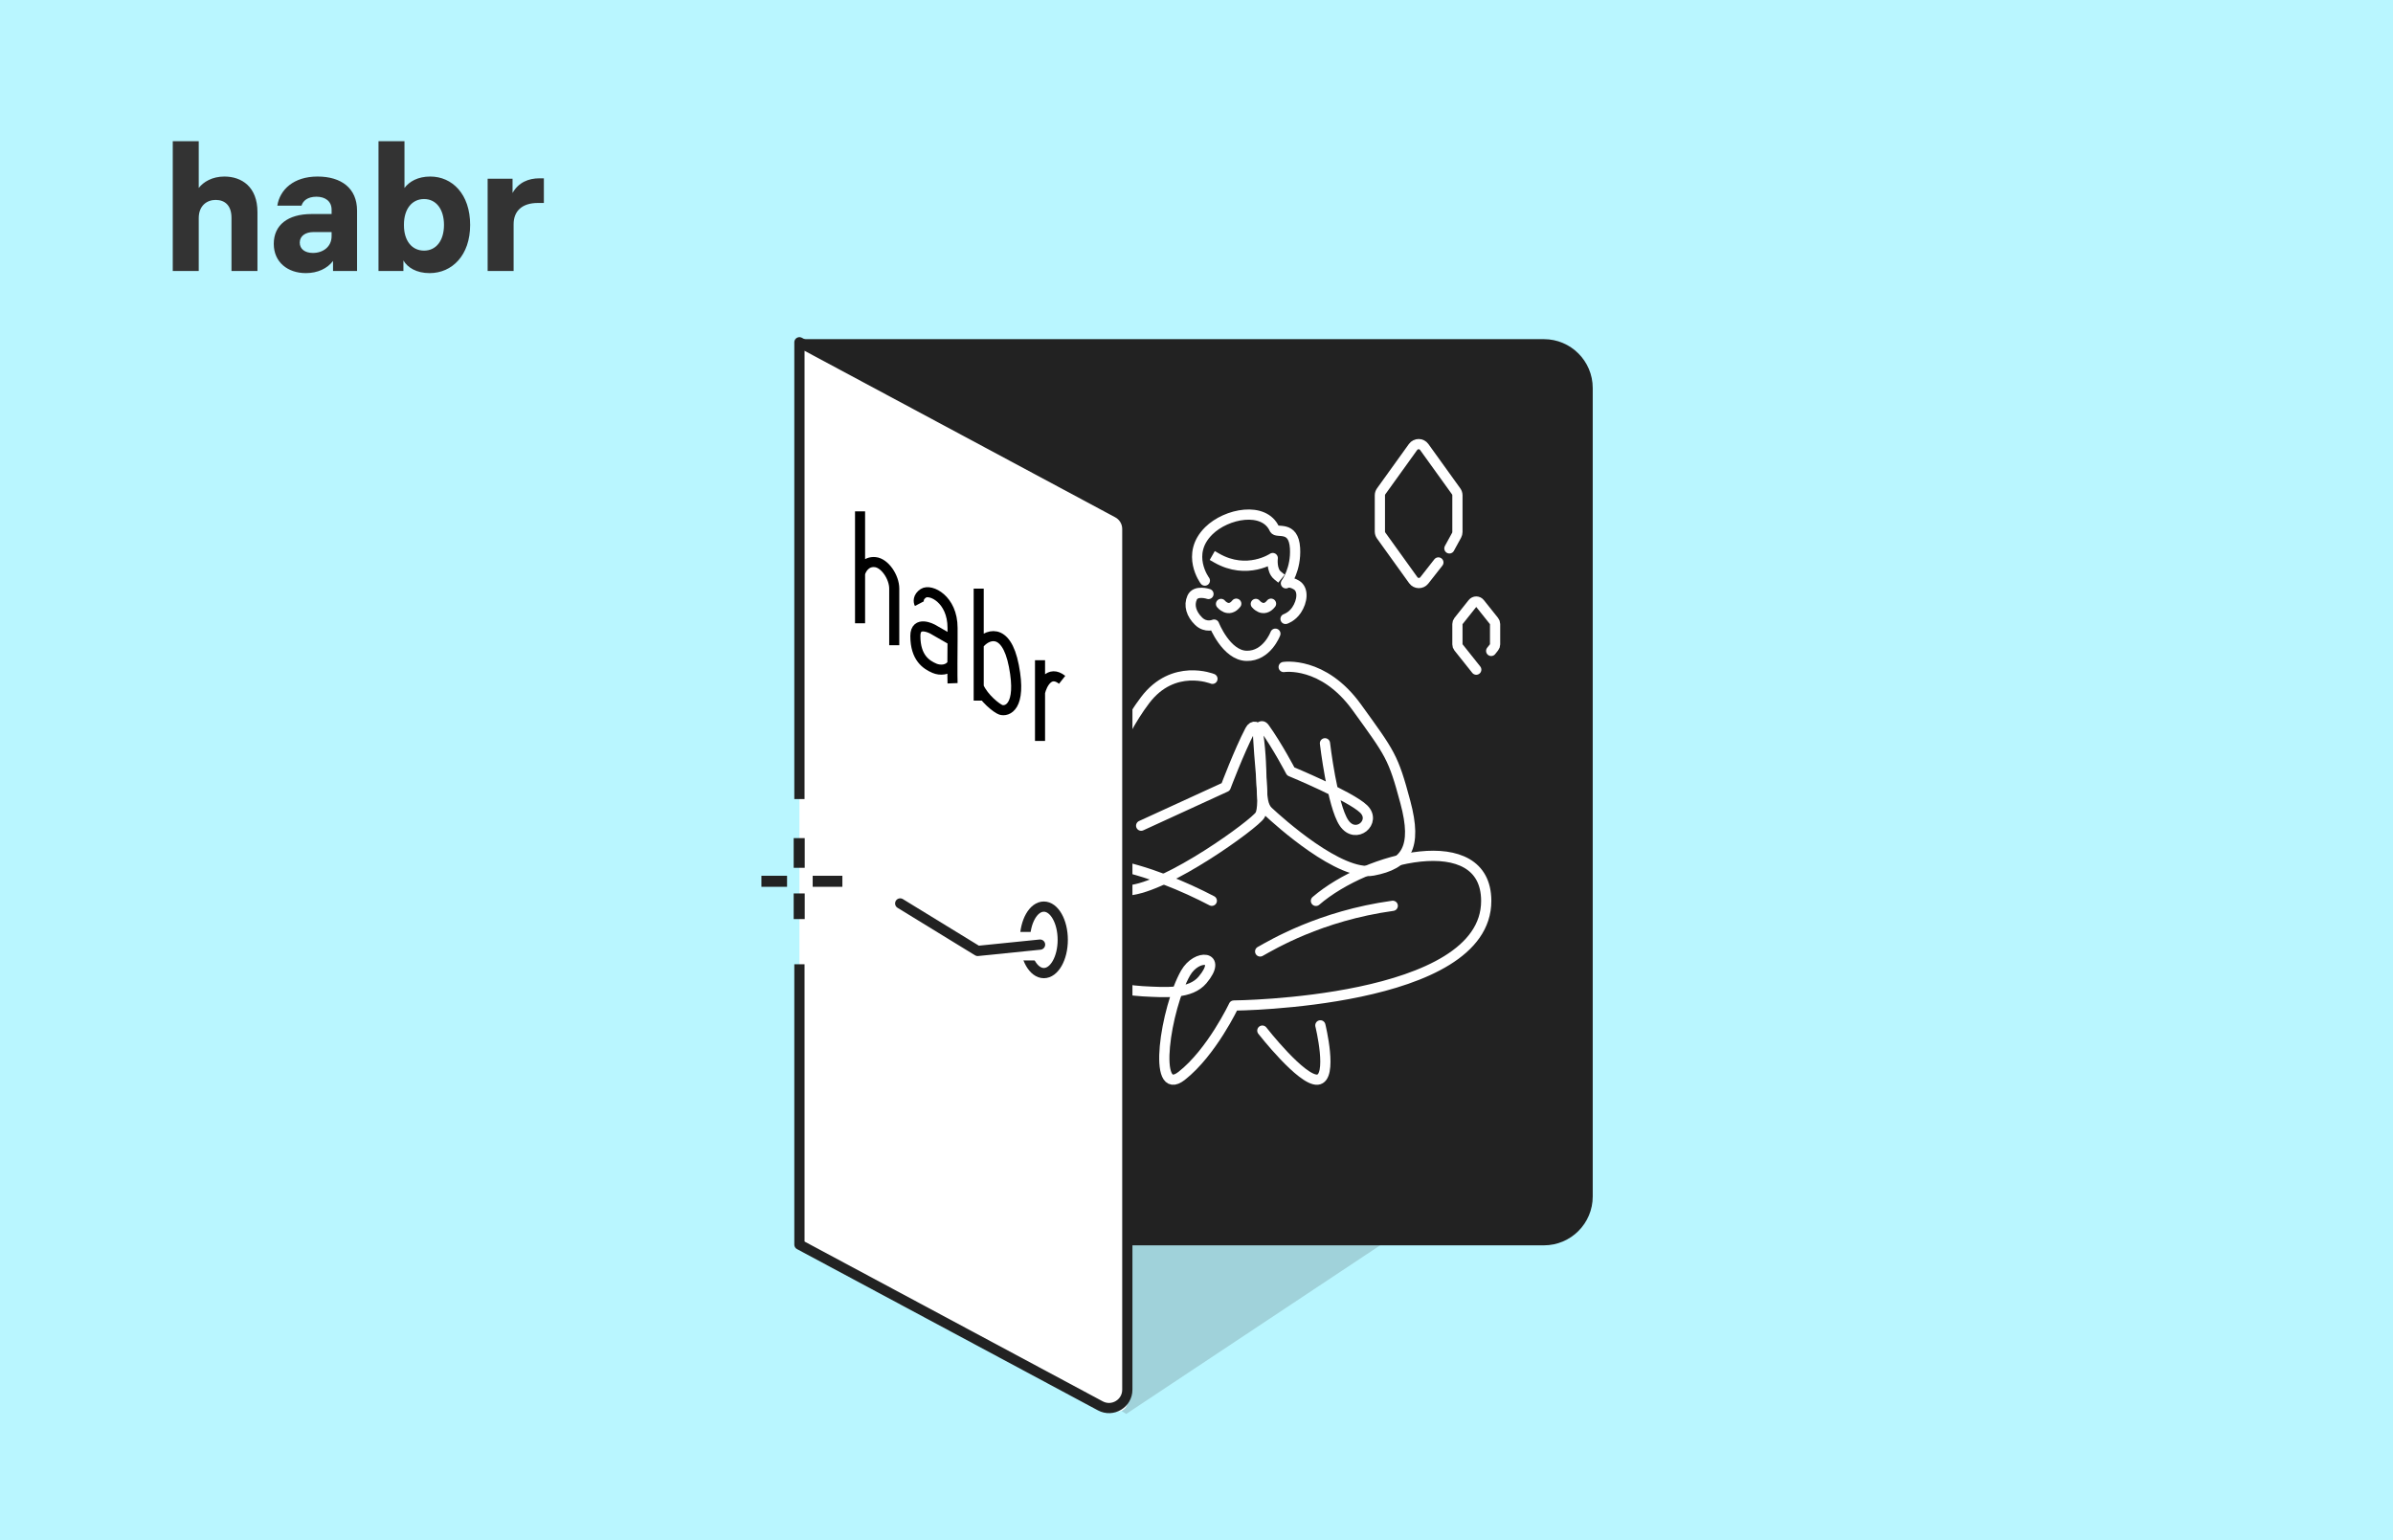 <svg xmlns="http://www.w3.org/2000/svg" width="466" height="300" fill="none"><path fill="#B9F6FF" d="M0 0h466v300H0z"/><path fill="#333" d="M43.691 34.383c-2.356 0-4.089 1.043-4.99 2.225v-9.108h-5.059v25.273h5.059V42.483c0-2.468 1.629-3.546 3.292-3.546 1.837 0 3.084 1.112 3.084 3.476v10.359h5.059V41.301c0-4.936-3.084-6.918-6.445-6.918ZM61.837 34.383c-4.678 0-7.346 2.572-7.831 5.666h4.713c.277-.939 1.178-1.738 2.911-1.738 1.698 0 2.945.869 2.945 2.538v.834h-3.916c-4.574 0-7.346 2.12-7.346 5.805 0 3.615 2.772 5.701 6.237 5.701 2.322 0 4.193-.904 5.302-2.364v1.947h4.678v-11.75c0-4.38-3.084-6.64-7.693-6.64Zm-.901 14.879c-1.559 0-2.564-.765-2.564-2.016 0-1.286 1.109-2.051 2.668-2.051h3.534v.8c0 2.086-1.698 3.268-3.638 3.268ZM83.791 34.383c-2.426 0-4.089.973-5.025 2.225v-9.108h-5.059v25.273h4.851v-2.051c.797 1.391 2.564 2.468 5.094 2.468 4.401 0 7.901-3.476 7.901-9.386 0-6.014-3.5-9.421-7.762-9.421Zm-1.213 14.427c-2.356 0-3.916-1.912-3.916-4.936v-.139c0-3.024 1.56-4.971 3.916-4.971s3.881 1.982 3.881 5.041-1.525 5.006-3.881 5.006ZM105.008 34.731c-2.044 0-4.019.765-5.197 2.851v-2.781h-4.851v17.973h5.059v-9.108c0-2.572 1.664-4.137 4.713-4.137h1.178v-4.797h-.901Z"/><path fill="#A0D2DA" d="m273.888 239.127-54.576 36.24-22.651-14.453-24.807-27.611 102.034 5.824Z"/><path fill="#222" d="M300.642 66.049H155.866V242.531h144.776c5.256 0 9.517-4.26 9.517-9.516V75.566c0-5.256-4.261-9.516-9.517-9.516Z"/><path stroke="#fff" stroke-linecap="square" stroke-linejoin="round" stroke-width="1.99" d="M236.931 108.681c5.926 3.387 10.916 0 10.916 0s-.312 2.371.936 3.387"/><path stroke="#fff" stroke-linecap="round" stroke-linejoin="round" stroke-width="1.99" d="M236.105 132.2s-7.618-3.11-13.121 4.166c-5.496 7.27-8.56 16.607-9.714 22.194-1.884 9.104-1.223 15.388 6.408 14.854 7.63-.534 24.693-12.963 25.692-14.666 1.197-2.055-.369-11.122-.369-16.519 0-.619-.948-1.2-1.572 0-2.162 4.158-4.748 11.027-4.748 11.027l-16.458 7.547M234.628 113.074s-3.849-5.142.761-9.697c3.459-3.415 10.786-4.801 12.792-.359.422.932 3.724-.838 4.007 3.73.251 4.139-1.774 6.855-1.774 6.855s.679-.51 2.069.346c1.39.857 1.157 3.144 0 4.858-.912 1.349-2.144 1.727-2.144 1.727"/><path stroke="#fff" stroke-linecap="round" stroke-linejoin="round" stroke-width="1.99" d="M249.976 129.902s7.678-1.232 14.233 7.842c6.548 9.068 7.085 9.596 9.464 18.476 2.384 8.879.162 12.093-6.274 13.319-6.436 1.226-18.403-9.597-20.438-11.502-2.036-1.905-.731-6.842-1.979-15.332-.081-.545.567-1.886 1.248-.943 2.497 3.459 5.119 8.471 5.119 8.471s11.599 4.804 14.196 7.314c2.597 2.509-1.53 6.074-3.814 2.729-2.285-3.346-3.715-15.52-3.715-15.52M235.331 115.678s-2.478-.829-3.176.704c-.699 1.534-.145 3.236 1.257 4.601 1.409 1.371 3.013.654 3.013.654s2.358 6.004 6.327 6.091c3.968.087 5.61-4.314 5.61-4.314"/><path stroke="#fff" stroke-linecap="round" stroke-linejoin="round" stroke-width="1.99" d="M235.981 175.427c-10.444-5.463-30.471-13.041-35.237-1.819-5.784 13.625 13.574 19.001 21.745 19.44 4.685.251 9.345.577 11.693-2.214 4.011-4.768-1.149-5.138-3.317-1.324-3.86 6.787-6.609 24.602-.756 20.017 5.853-4.586 10.157-13.7 10.157-13.7s49.18-.395 49.155-20.387c-.025-14.409-23.131-8.619-33.163.006"/><path stroke="#fff" stroke-linecap="round" stroke-linejoin="round" stroke-width="1.99" d="M271.218 176.408c-14.18 1.956-23.59 7.658-25.821 8.889M245.822 200.716s7.674 9.827 10.748 9.55c3.079-.284.55-10.577.55-10.577M237.778 117.617s1.462 1.831 2.963-.046M244.55 117.617s1.463 1.831 2.963-.046M282.248 106.801l1.398-2.555c.108-.197.164-.419.164-.644v-7.134c0-.281-.088-.555-.252-.783l-6.21-8.633c-.536-.744-1.644-.744-2.179 0l-6.206 8.633c-.165.228-.253.502-.253.783v7.045c0 .281.088.555.253.783l6.252 8.697c.522.725 1.594.748 2.145.044l2.742-3.497M287.477 130.416l-3.471-4.358c-.127-.158-.195-.354-.195-.557v-3.976c0-.203.068-.399.195-.558l2.771-3.479c.358-.45 1.041-.45 1.399 0l2.774 3.479c.126.159.195.355.195.558v3.976c0 .202-.069.399-.195.557l-.564.708"/><path fill="#fff" d="M194.937 178.295h4.746v4.746H194.937z"/><path fill="#fff" d="m155.676 66.564 61.964 33.209c1.163.623 1.888 1.835 1.888 3.154v170.169c0 1.352-1.442 2.216-2.634 1.577l-61.218-32.81V66.564Z"/><path stroke="#222" stroke-linejoin="round" stroke-width="1.99" d="M155.676 187.791v54.597l58.597 31.405c2.378 1.275 5.255-.448 5.255-3.145V103.015c0-1.316-.724-2.524-1.883-3.146l-61.969-33.212v88.962"/><path stroke="#000" stroke-width="1.962" d="M167.483 121.382v-9.663m0-12.136v12.136m0 0c.196-.824 1.057-2.427 2.937-2.247 1.88.179 3.72 2.921 3.72 5.168v11.012m4.895-8.09c-.196-.375-.313-1.304.783-2.023 1.371-.899 5.678 1.119 5.678 6.742 0 .577.005 1.456 0 2.472m0 8.315c-.026-.679-.031-2.15-.028-3.821m.028-4.494-3.916-2.247s-3.328-1.798-3.328 1.348c0 4.27 2.153 5.618 3.72 6.292 1.044.45 2.741.45 3.496-.899m.028-4.494c-.007 1.381-.026 3.016-.028 4.494m5.119-14.607v10.899m0 10.9v-2.697m0-8.203c1.37-1.91 5.325-3.73 6.852 4.158 1.567 8.09-1.37 8.925-2.545 8.539-.753-.246-3.329-2.247-4.307-4.494m0-8.203v8.203m11.943-5.169v6.293m0 9.438v-9.438m0 0c.391-1.648 1.801-4.45 4.307-2.472"/><ellipse cx="203.273" cy="183.038" stroke="#222" stroke-width="1.99" rx="3.681" ry="6.474"/><path fill="#fff" d="M195.397 181.497h8.632v5.549H195.397z"/><path stroke="#222" stroke-linecap="round" stroke-linejoin="round" stroke-width="1.99" d="m202.537 183.963-12.146 1.233-15.091-9.249"/><path stroke="#222" stroke-width="2.149" d="M155.631 163.225v5.781m0 9.985v-4.993M164.039 171.633h-5.781m-9.985 0h4.993"/></svg>